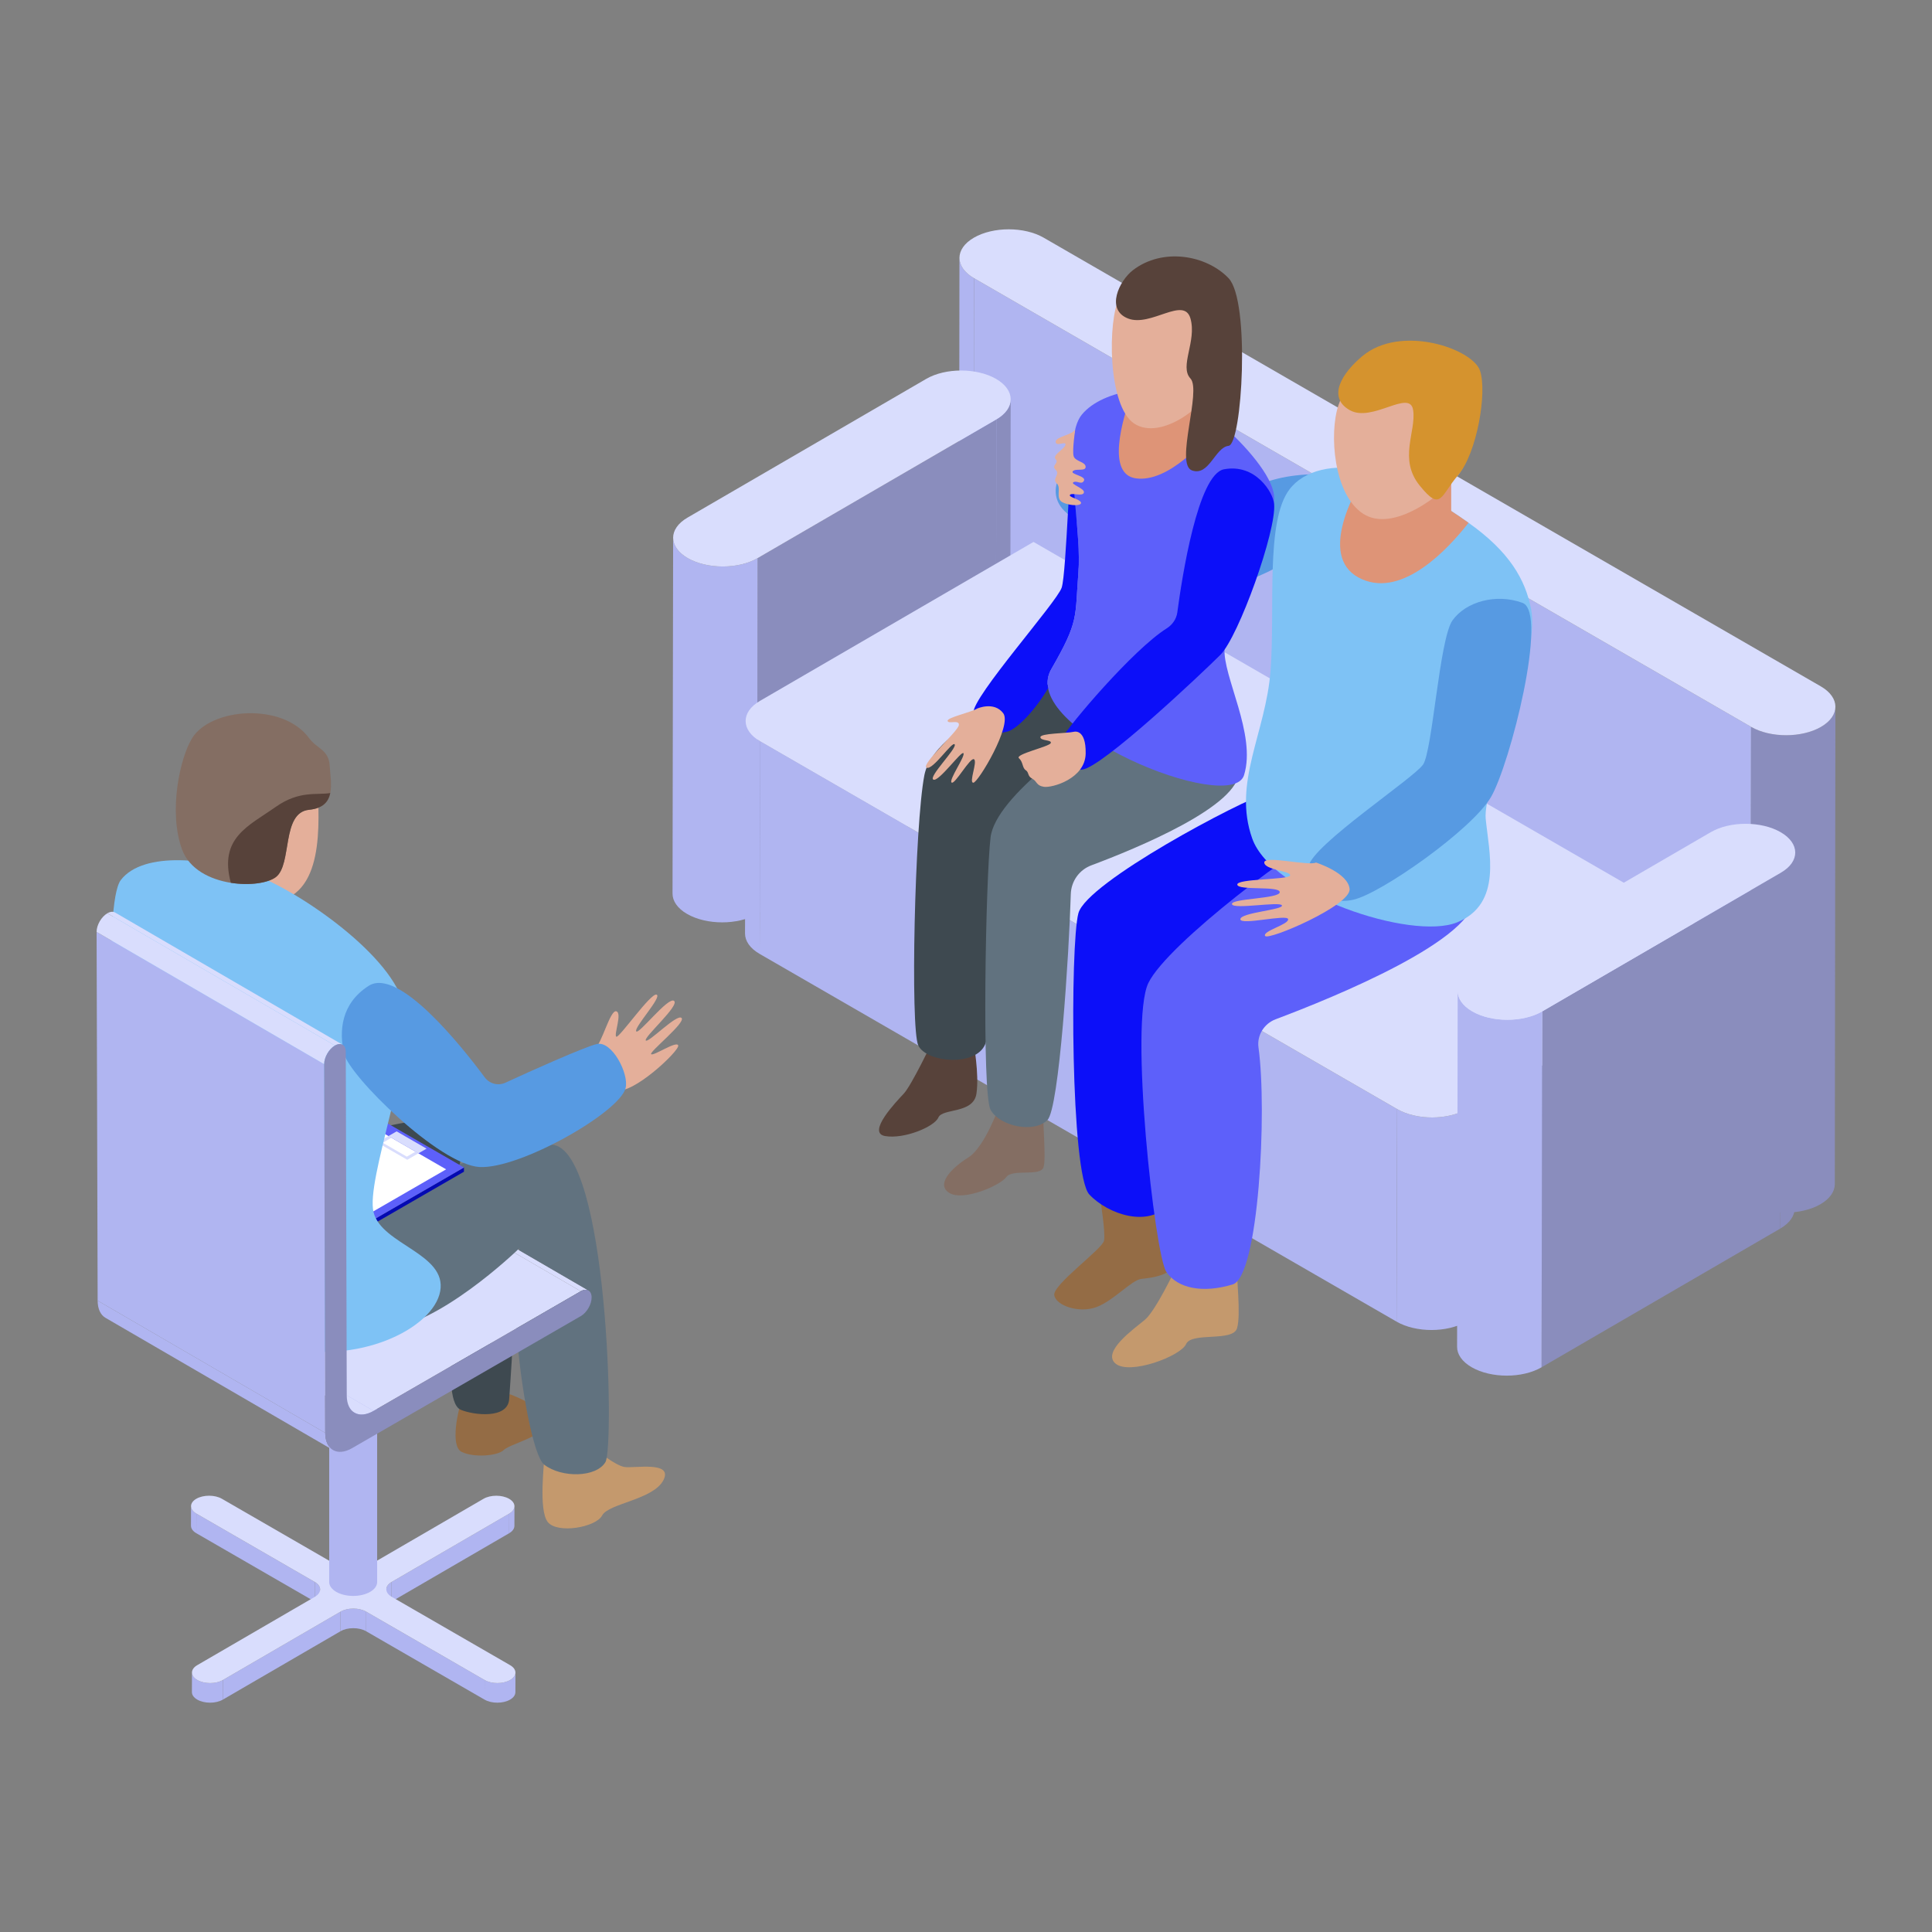 <svg xmlns="http://www.w3.org/2000/svg" id="Layer_1" viewBox="0 0 500 500"><rect x="0" y="0" width="500" height="500" fill="#808080" stroke="none"/><g><path d="m270.079 287.794c-.366 1.827.731 11.681 0 14.246-.732 2.565-8.04.372-9.624 2.565s-11.086 6.335-14.74 4.142c-3.655-2.192.609-6.547 4.873-9.182s8.04-13.354 8.04-13.354z" fill="#846e63"></path><path d="m320.15 327.825c-.235 2.353 1.059 12.296 0 15.914-1.059 3.619-11.767.912-13.179 4.089s-14.676 8.119-18.281 5.06c-3.605-3.06 4.794-8.99 7.596-11.32s7.904-13.155 7.904-13.155z" fill="#c4996d"></path><g><g><g><g><path d="m248.15 190.276.156-123.544c-.005 1.905 1.249 3.812 3.768 5.265l-.156 123.545c-2.518-1.454-3.773-3.361-3.768-5.266z" fill="#b0b5f1"></path></g><g><path d="m453.179 188.105-.156 123.545-201.105-116.109.156-123.544z" fill="#b0b5f1"></path></g><g><path d="m475 182.913-.155 123.544c-.005 1.88-1.239 3.757-3.709 5.193-4.98 2.894-13.1 2.894-18.112 0l.155-123.545c5.013 2.895 13.133 2.895 18.113 0 2.469-1.435 3.702-3.312 3.708-5.192z" fill="#8a8dbd"></path></g><g><path d="m471.213 177.625c5.013 2.895 5.059 7.586.078 10.48-4.98 2.895-13.1 2.895-18.113 0l-201.104-116.108c-5.013-2.894-5.02-7.586-.04-10.48s13.061-2.894 18.074 0z" fill="#d9ddfd"></path></g></g></g><g><g><g><path d="m261.565 103.344-.156 92.099c-.005 1.88-1.239 3.757-3.708 5.193l.156-92.099c2.47-1.435 3.703-3.312 3.708-5.193z" fill="#8a8dbd"></path></g><g><path d="m257.857 108.537-.156 92.099-61.787 35.906.155-92.098z" fill="#8a8dbd"></path></g><g><path d="m174.05 231.259.156-92.099c-.005 1.909 1.255 3.821 3.77 5.272 5.013 2.895 13.113 2.906 18.093.011l-.155 92.099c-4.98 2.895-13.081 2.883-18.094-.011-2.515-1.452-3.775-3.363-3.77-5.272z" fill="#b0b5f1"></path></g><g><path d="m257.779 98.057c5.012 2.894 5.059 7.586.078 10.48l-61.788 35.907c-4.98 2.895-13.08 2.883-18.093-.011-4.993-2.883-5.039-7.574-.059-10.469l61.787-35.907c4.981-2.895 13.081-2.884 18.075 0z" fill="#d9ddfd"></path></g></g></g><g><g><g><path d="m192.813 241.586.155-55.003c-.005 1.912 1.26 3.828 3.787 5.287l-.156 55.003c-2.527-1.459-3.792-3.375-3.786-5.287z" fill="#b0b5f1"></path></g><g><path d="m450.444 245.888-.155 55.002-70.796 41.142.156-55.002z" fill="#8a8dbd"></path></g><g><path d="m361.575 287.03-.155 55.002-164.821-95.159.156-55.003z" fill="#b0b5f1"></path></g><g><path d="m379.649 287.03-.156 55.003c-4.98 2.894-13.061 2.895-18.074 0l.155-55.003c5.014 2.894 13.095 2.894 18.075 0z" fill="#b0b5f1"></path></g><g><path d="m450.444 245.888-70.795 41.141c-4.98 2.895-13.061 2.895-18.074 0l-164.82-95.159c-5.013-2.894-5.059-7.586-.079-10.48l70.796-41.141z" fill="#d9ddfd"></path></g></g></g><g><g><g><path d="m464.609 220.652-.156 92.099c-.005 1.88-1.239 3.757-3.709 5.193l.156-92.099c2.469-1.435 3.703-3.312 3.709-5.193z" fill="#8a8dbd"></path></g><g><path d="m460.9 225.845-.156 92.099-61.788 35.906.157-92.098z" fill="#8a8dbd"></path></g><g><path d="m377.094 348.567.156-92.099c-.006 1.909 1.255 3.82 3.77 5.272 5.013 2.894 13.113 2.906 18.093.011l-.156 92.099c-4.98 2.894-13.08 2.883-18.093-.011-2.516-1.452-3.775-3.363-3.77-5.272z" fill="#b0b5f1"></path></g><g><path d="m460.822 215.365c5.013 2.894 5.059 7.586.078 10.48l-61.788 35.907c-4.98 2.894-13.081 2.883-18.093-.011-4.993-2.883-5.039-7.575-.059-10.469l61.788-35.907c4.981-2.895 13.081-2.884 18.074 0z" fill="#d9ddfd"></path></g></g></g></g><path d="m251.918 268.764c.032 1.667 1.547 8.941.79 14.245-.758 5.304-8.789 3.744-9.851 6.191-1.061 2.446-8.941 5.662-13.791 4.812-4.849-.85 2.879-8.882 4.85-11.003 1.97-2.122 7.274-13.211 7.274-13.211z" fill="#57423a"></path><path d="m341.022 122.672c-16.862.374-18.664 5.949-31.585 11.306-1.05.436-2.26.3-3.154-.402-5.112-4.017-28.307-15.337-30.787-12.272-2.908 3.592-3.197 7.822 0 10.949s28.178 22.957 31.429 22.722c3.25-.235 20.76-5.203 28.068-11.094 7.309-5.89 6.029-21.209 6.029-21.209z" fill="#579ae2"></path><path d="m277.16 175.056c-8.127 2.761-35.452 12.793-37.937 25.58-2.484 12.787-3.677 65.553-1.562 69.945 2.114 4.393 14.886 5.602 17.332-.385 2.446-5.986 6.571-53.183 6.571-53.183l29.076-32.516z" fill="#3e4950"></path><path d="m284.508 308.456c.272 2.17 1.628 10.444 1.221 12.614s-13.292 11.393-12.885 14.106c.408 2.713 6.375 4.747 10.851 3.12 4.476-1.628 9.171-7.053 11.707-7.324 2.535-.272 10.538-.876 9.995-7.83-.542-6.955-4.069-16.9-4.069-16.9z" fill="#946c45"></path><path d="m290.642 184.496c-9.397 5.213-33.018 21.541-34.288 32.233-1.27 10.69-2.286 66.263 0 70.479s11.151 6.19 14.719 2.663c3.04-3.005 5.596-42.965 6.05-58.474.098-3.34 2.188-6.28 5.317-7.451 11.663-4.363 38.569-15.419 38.172-24.414-.508-11.481-29.97-15.036-29.97-15.036z" fill="#61727f"></path><path d="m327.932 205.241c-6.645 1.929-46.689 23.055-48.845 31.112-2.155 8.057-2.034 67.629 2.838 72.793 4.873 5.164 15.375 8.672 20.621 2.503s4.271-58.376 4.271-58.376l45.731-34.526c.001.001-22.603-14.09-24.616-13.506z" fill="#0c0ff9"></path><path d="m345.239 214.725c-8.341 3.397-43.046 29.415-48.038 39.659-4.992 10.243 1.664 70.483 4.66 74.81 2.995 4.327 9.514 5.532 17.169 3.213 6.698-2.029 8.952-44.852 6.667-61.319-.439-3.166 1.465-6.187 4.457-7.311 14.936-5.612 52.538-20.888 51.48-32.099-1.319-13.979-36.395-16.953-36.395-16.953z" fill="#5d60fa"></path><g><path d="m119.452 362.657c-.779 1.733-3.082 11.53 0 13.081s9.314 1.078 10.908-.467 9.565-3.326 11.304-6.634c1.739-3.309-8.841-7.507-9.565-7.762-.725-.254-12.647 1.782-12.647 1.782z" fill="#946c45"></path><path d="m116.556 351.41c.319 1.62-.655 12.049 2.705 13.447 3.361 1.398 12.166 2.433 12.51-2.745.345-5.178 1.199-16.054.686-16.226-.514-.173-15.901 5.524-15.901 5.524z" fill="#3e4950"></path><g><g><g><g><g><path d="m133.142 389.821-.014 5.075c-.002.69-.454 1.378-1.357 1.903l.014-5.075c.903-.525 1.355-1.214 1.357-1.903z" fill="#b0b5f1"></path></g><g><path d="m49.426 394.863.014-5.074c-.002.699.458 1.398 1.378 1.93l-.014 5.074c-.921-.532-1.38-1.231-1.378-1.93z" fill="#b0b5f1"></path></g><g><path d="m131.785 391.724-.014 5.074-30.445 17.693.014-5.074z" fill="#b0b5f1"></path></g><g><path d="m81.472 409.417-.014 5.074-30.654-17.698.014-5.074z" fill="#b0b5f1"></path></g><g><path d="m99.971 416.392.014-5.075c.002-.69.454-1.377 1.355-1.9l-.014 5.074c-.901.524-1.353 1.212-1.355 1.901z" fill="#b0b5f1"></path></g><g><path d="m82.849 411.344-.014 5.075c.002-.699-.458-1.397-1.377-1.928l.014-5.074c.919.53 1.379 1.229 1.377 1.927z" fill="#b0b5f1"></path></g><g><path d="m94.768 417.092-.014 5.075c-1.839-1.061-4.81-1.061-6.636 0l.014-5.075c1.826-1.061 4.797-1.061 6.636 0z" fill="#b0b5f1"></path></g><g><path d="m125.412 434.785-.015 5.075-30.644-17.692.015-5.076z" fill="#b0b5f1"></path></g><g><path d="m88.132 417.092-.015 5.076-30.445 17.692.014-5.074z" fill="#b0b5f1"></path></g><g><path d="m133.397 432.874-.014 5.074c-.002.692-.459 1.383-1.369 1.911-1.816 1.056-4.777 1.061-6.616 0l.014-5.075c1.838 1.061 4.8 1.055 6.616 0 .91-.527 1.367-1.219 1.369-1.91z" fill="#b0b5f1"></path></g><g><path d="m49.666 437.922.014-5.074c-.002.701.462 1.403 1.39 1.938 1.829 1.055 4.79 1.061 6.616 0l-.014 5.074c-1.826 1.061-4.788 1.055-6.616 0-.928-.535-1.393-1.237-1.39-1.938z" fill="#b0b5f1"></path></g><g><path d="m131.764 387.891c1.829 1.055 1.839 2.777.022 3.832l-30.445 17.693c-1.816 1.055-1.807 2.777.031 3.838l30.645 17.692c1.838 1.061 1.838 2.777.011 3.838-1.816 1.055-4.777 1.061-6.616 0l-30.644-17.693c-1.838-1.061-4.81-1.061-6.636 0l-30.446 17.694c-1.826 1.061-4.787 1.055-6.616 0-1.838-1.061-1.858-2.777-.031-3.838l30.445-17.693c1.827-1.061 1.817-2.783-.012-3.838l-30.654-17.698c-1.829-1.056-1.839-2.777-.022-3.832 1.826-1.061 4.798-1.061 6.626-.006l30.655 17.698c1.828 1.056 4.8 1.056 6.616 0l30.446-17.693c1.815-1.055 4.787-1.055 6.625.006z" fill="#d9ddfd"></path></g></g></g><g><path d="m97.605 340.188v69.251h-.001c-.003.917-.6 1.837-1.812 2.535-2.422 1.4-6.351 1.4-8.772 0-1.211-.703-1.82-1.619-1.82-2.535v-69.251z" fill="#b0b5f1"></path><path d="m95.79 342.717c-2.422 1.398-6.349 1.398-8.771-.001-2.422-1.398-2.422-3.665 0-5.064 2.422-1.398 6.349-1.398 8.771 0 2.422 1.399 2.422 3.666 0 5.065z" fill="#d9ddfd"></path></g></g><g><g><g><path d="m93.401 299.754 58.897 34.227c-.509-.296-1.213-.253-1.989.195l-58.898-34.227c.776-.449 1.481-.491 1.99-.195z" fill="#d9ddfd"></path></g><g><path d="m96.684 365.136-58.898-34.227 53.625-30.961 58.897 34.227z" fill="#d9ddfd"></path></g><g><path d="m91.761 365.615-58.897-34.227c1.258.732 3.002.63 4.922-.479l58.898 34.227c-1.922 1.109-3.664 1.211-4.923.479z" fill="#d9ddfd"></path></g><g><path d="m86.185 375.272-58.897-34.227c-1.242-.722-2.012-2.257-2.018-4.441l58.897 34.228c.006 2.183.776 3.718 2.018 4.44z" fill="#b0b5f1"></path></g></g></g></g><path d="m68.833 302.266c8.953-5.624 41.642-15.124 47.917-11.957s-1.189 27.37-1.189 27.37l-21.514 7.606z" fill="#3e4950"></path><path d="m140.946 375.965c-.056 2.646-1.639 14.834.82 17.936s12.433 1.405 14.073-1.708c1.639-3.114 13.253-4.07 15.849-9.126s-7.604-3.005-10.087-3.416c-2.483-.41-7.55-4.617-7.55-4.617z" fill="#c4996d"></path><path d="m156.683 378.401c-2.387 3.987-11.291 4.13-15.827.669-2.84-2.196-6.135-19.956-7.233-35.258l16.686-9.644c.763-.43 1.48-.477 1.981-.191l-17.999-10.455c.072-.191.12-.382.191-.549 0 0-.143.143-.43.406-.215.214-.525.501-.883.835-5.467 5.037-26.736 23.609-39.125 19.193-14.275-5.084-8.283-27.882-8.283-27.882 3.175-1.695 9.978-4.989 18.023-8.379l1.36-.573c13.034-5.419 28.884-10.885 37.669-10.336 14.562.93 16.257 78.154 13.87 82.164z" fill="#61727f"></path><g><g><path d="m82.728 323.697-25.868-14.935v1.107l25.868 14.934z" fill="#0c0ff9"></path><path d="m120.073 302.135-37.345 21.562v1.106l37.345-21.561z" fill="#0409b2"></path></g><g><path d="m82.729 323.702-25.868-14.934 37.345-21.561 25.867 14.934z" fill="#5d60fa"></path><path d="m83.566 321.039-22.092-12.755 31.894-18.414 22.092 12.755z" fill="#fff"></path><g fill="#d9ddfd"><path d="m108.287 298.483-7.746-4.471 2.105-1.216 7.747 4.472z"></path><path d="m108.281 298.484-2.886 1.667-7.746-4.472 2.887-1.667.757.438-2.24 1.294 6.23 3.596 2.24-1.293z"></path></g></g></g><g><path d="m82.141 199.089c-.238 7.853 2.987 27.853-7.473 33.197-10.46 5.345-26.086-3.329-27.393-21.532s5.7-22.562 14.182-24.305c8.481-1.742 20.894 5.687 20.684 12.64z" fill="#e4af9a"></path></g><path d="m31.281 227.73c5.887-7.608 23.232-5.592 34.857-1.223 11.626 4.368 35.782 20.998 38.449 34.079 2.668 13.08-10.027 44.813-7.903 53.178 2.123 8.365 19.019 10.67 17.24 20.411-1.778 9.741-21.576 19.344-41.023 14.32-19.446-5.024-43.011-61.872-43.011-61.872s-3.381-52.725 1.391-58.893z" fill="#7ec2f5"></path><path d="m85.475 205.241c-.454 2.217-1.838 3.959-5.467 4.329-7.257.686-4.32 14.147-8.618 17.42-2.053 1.558-6.827 2.244-11.649 1.479-5.347-.844-10.742-3.484-12.627-8.631-3.581-9.792-.549-23.675 2.602-28.795 4.869-7.892 23.466-9.318 30.292 0 2.029 2.771 5.109 2.955 5.324 7.206.119 2.136.596 4.776.143 6.992z" fill="#846e63"></path><path d="m85.475 205.241c-.454 2.217-1.838 3.959-5.467 4.329-7.257.686-4.32 14.147-8.618 17.42-2.053 1.558-6.827 2.244-11.649 1.479-3.151-11.692 4.655-14.728 11.649-19.664 6.088-4.276 10.528-2.983 14.085-3.564z" fill="#57423a"></path><path d="m153.976 271.31c1.746-1.083 3.918-10.02 5.514-9.589 1.597.431-.664 6.034 0 6.572.665.539 8.923-11.421 10.432-10.882s-5.818 8.404-5.28 9.482c.539 1.077 8.296-9.05 9.805-7.865 1.508 1.185-7.865 9.373-7.326 10.235.538.862 8.081-7.003 9.265-5.818 1.185 1.185-8.512 8.854-7.865 9.383.647.53 6.68-3.623 7.003-2.247s-11.92 12.904-16.034 11.504c-4.113-1.402-5.514-10.775-5.514-10.775z" fill="#e4af9a"></path><path d="m89.035 272.651c1.298 5.743 24.653 28.81 35.079 29.373s36.178-14.112 37.787-20.405c.949-3.713-3.542-12.347-7.452-11.425-3.178.75-17.49 7.142-23.619 9.997-1.896.884-4.134.307-5.381-1.373-6.005-8.088-22.346-28.623-30.047-23.677-7.158 4.599-7.68 11.699-6.367 17.51z" fill="#579ae2"></path><g><path d="m84.167 370.831-58.897-34.227-.27-95.425 58.897 34.227z" fill="#b0b5f1"></path></g><g><path d="m29.777 236.156 58.897 34.227c-.507-.295-1.211-.252-1.991.197l-58.897-34.227c.779-.449 1.483-.492 1.991-.197z" fill="#d9ddfd"></path></g><g><path d="m83.897 275.406-58.897-34.227c-.005-1.779 1.238-3.932 2.786-4.826l58.897 34.227c-1.548.894-2.791 3.048-2.786 4.826z" fill="#d9ddfd"></path></g><g><path d="m86.683 270.58c1.548-.893 2.8-.18 2.804 1.599l.253 89c.013 4.387 3.126 6.161 6.944 3.957l53.624-30.96c1.54-.889 2.799-.18 2.804 1.598.005 1.771-1.246 3.937-2.787 4.826l-59.215 34.188c-3.825 2.209-6.931.438-6.944-3.957l-.27-95.425c-.004-1.778 1.239-3.932 2.787-4.826z" fill="#8a8dbd"></path></g></g><path d="m384.497 211.905c.827 8.595 4.425 21.992-7.403 26.803-11.803 4.811-47.878-7.281-53.015-21.69-5.137-14.435 3.483-27.265 4.736-43.379 1.228-16.113-1.353-38.667 4.862-46.936 3.809-5.088 11.603-6.816 20.198-4.962 2.481.526 5.037 1.353 7.568 2.481 4.511 2.005 11.603 6.089 18.62 11.076 10.625 7.543 14.692 14.685 16.195 22.378 2.456 12.83-12.588 45.633-11.761 54.229z" fill="#7ec2f5"></path><path d="m380.062 135.297c-5.338 6.841-16.916 19.246-27.516 14.635-11.678-5.062-2.531-22.003 1.328-28.193 2.481.526 5.037 1.353 7.568 2.481 4.511 2.006 11.603 6.09 18.62 11.077z" fill="#de9477"></path><path d="m375.569 121.74v14.598s-5.304.385-5.801 0c-.497-.386-7.791-7.01-7.042-8.004.75-.993 12.843-6.594 12.843-6.594z" fill="#de9477"></path><path d="m346.379 104.9c-2.421 7.213-1.298 23.093 6.428 28.071 7.725 4.977 20.31-4.772 24.64-10.134 4.331-5.361 6.803-25.062-.227-30.469-7.031-5.408-25.141-4.454-30.841 12.532z" fill="#e4af9a"></path><path d="m375.905 160.555c-3.385 4.749-5.177 33.753-7.616 37.315s-28.571 20.759-29.631 26.314c-1.059 5.555 4.515 10.267 11.645 8.649s30.637-18.128 35.555-26.545c4.918-8.416 14.952-47.78 8.155-50.273s-14.647-.315-18.108 4.54z" fill="#579ae2"></path><path d="m340.578 223.227c-1.92.958-13.505-1.946-13.39 0 .114 1.946 6.893 2.134 6.695 3.319-.199 1.185-13.906.801-13.676 2.403.229 1.602 10.987.229 10.987 1.946s-12.59 1.602-12.36 3.09c.229 1.488 12.59-.801 12.933.343.343 1.145-10.644 1.831-10.759 3.548-.114 1.717 12.132-1.373 12.361 0 .228 1.373-6.753 3.09-5.952 4.349s22.204-7.897 21.86-12.132c-.344-4.234-8.699-6.866-8.699-6.866z" fill="#e4af9a"></path><path d="m321.963 200.59c-3.224 10.585-58.747-12.042-49.908-27.37 7.275-12.614 6.118-13.266 7.032-25.221.914-11.956-4.44-34.172.891-40.695 2.742-3.35 7.869-5.483 13.149-6.193 4.061-.534 8.199-.254 11.448.939 2.817 1.04 6.98 3.858 11.093 7.386 6.803 5.863 13.505 13.707 14.038 18.733.837 8.047-12.224 32.486-12.782 39.619-.559 7.158 8.288 22.243 5.039 32.802z" fill="#5d60fa"></path><path d="m315.668 109.436c-3.732 4.722-13.302 15.51-21.678 14.367-7.615-1.066-3.732-14.799-.863-22.693 4.061-.534 8.199-.254 11.448.939 2.818 1.041 6.98 3.859 11.093 7.387z" fill="#de9477"></path><path d="m289.703 77.049c-3.073 5.737-3.073 28.046 3.842 32.578s19.147-4.698 21.258-11.615 4.866-24.646-4.098-26.912-16.904-1.699-21.002 5.949z" fill="#e4af9a"></path><path d="m293.185 69.935c-3.516 2.708-7.137 10.18-1.259 12.488 5.877 2.309 14.483-5.877 16.163 0 1.679 5.878-2.939 12.385 0 15.533 2.938 3.149-4.069 22.169.379 23.784 4.449 1.615 5.971-5.967 9.487-6.361 3.516-.395 5.667-37.436 0-43.382-5.668-5.946-17.003-8.044-24.77-2.062z" fill="#57423a"></path><path d="m352.549 92.186c-5.272 4.421-9.107 10.598-3.268 13.945 5.84 3.347 15.602-5.577 16.438 0 .837 5.578-3.876 12.647 1.696 19.532s5.305 2.725 10.032-2.825c4.726-5.551 7.516-21.291 5.563-26.947-1.952-5.657-20.484-12.072-30.461-3.705z" fill="#d5932e"></path><path d="m329.743 130.402c.651 6.922-9.172 34.33-13.918 39.076-4.746 4.745-30.843 29.4-35.828 29.697-4.986.297-7.213-4.337-5.184-8.086 1.839-3.397 18.414-22.976 27.109-28.453 1.483-.934 2.535-2.409 2.767-4.146 1.21-9.1 5.321-35.781 12.085-37.04 8.163-1.518 12.689 5.975 12.969 8.952z" fill="#0c0ff9"></path><path d="m277.89 189.389c-1.851.426-8.635.362-8.635 1.39s3.084.617 2.673 1.542c-.412.925-9.354 2.878-8.224 3.906 1.131 1.028.822 2.467 1.748 3.084.925.617.387 1.52 1.684 2.199 1.296.679.988 1.81 3.044 2.119 2.056.308 10.69-2.056 10.793-8.634.104-6.579-3.083-5.606-3.083-5.606z" fill="#e4af9a"></path><path d="m279.096 148.002c-.927 11.953.225 12.605-7.042 25.21-.903 1.579-1.128 3.233-.802 4.912-3.809 6.391-8.346 10.663-10.551 11.214-4.937 1.228-8.469-.739-8.795-4.849-.3-4.11 21.627-28.668 22.855-32.402 1.253-3.759 2.055-35.46 3.132-38.993-1.328 9.448 1.93 25.411 1.203 34.908z" fill="#0c0ff9"></path><g fill="#e4af9a"><path d="m252.93 183.361c-1.84 1.083-7.904 2.33-7.688 3.222.217.893 3.145-.465 2.908 1.109-.236 1.574-9.989 10.294-8.343 10.994s6.735-7.096 7.276-6.013-6.929 8.446-5.522 9.095c1.407.65 7.363-7.688 7.796-6.822.433.867-3.89 6.93-3.082 7.58s4.833-6.645 5.799-6.029c.965.615-1.414 6.111-.171 6.071 1.243-.041 10.112-14.851 7.729-17.991-2.381-3.14-6.702-1.216-6.702-1.216z"></path><path d="m278.267 111.12c-.726 1.49-5.142 1.87-5.063 3.239.079 1.368 2.778-.38 2.531.76s-3.522 2.661-2.531 3.726-1.272 1.547 0 2.737c1.271 1.189-1.047 2.337.276 3.525 1.323 1.189-.501 3.926 1.551 4.915 2.053.988 5.095.912 4.715 0-.381-.912-3.346-1.369-2.814-1.977s3.194.532 3.574-.532-3.47-2.134-2.685-2.702c.784-.568 2.13.801 2.712-.415.582-1.217-3.51-1.59-2.87-2.43.639-.84 3.376.151 3.3-1.181s-2.737-1.332-3.117-2.776c-.381-1.446.421-6.889.421-6.889z"></path></g></g></svg>